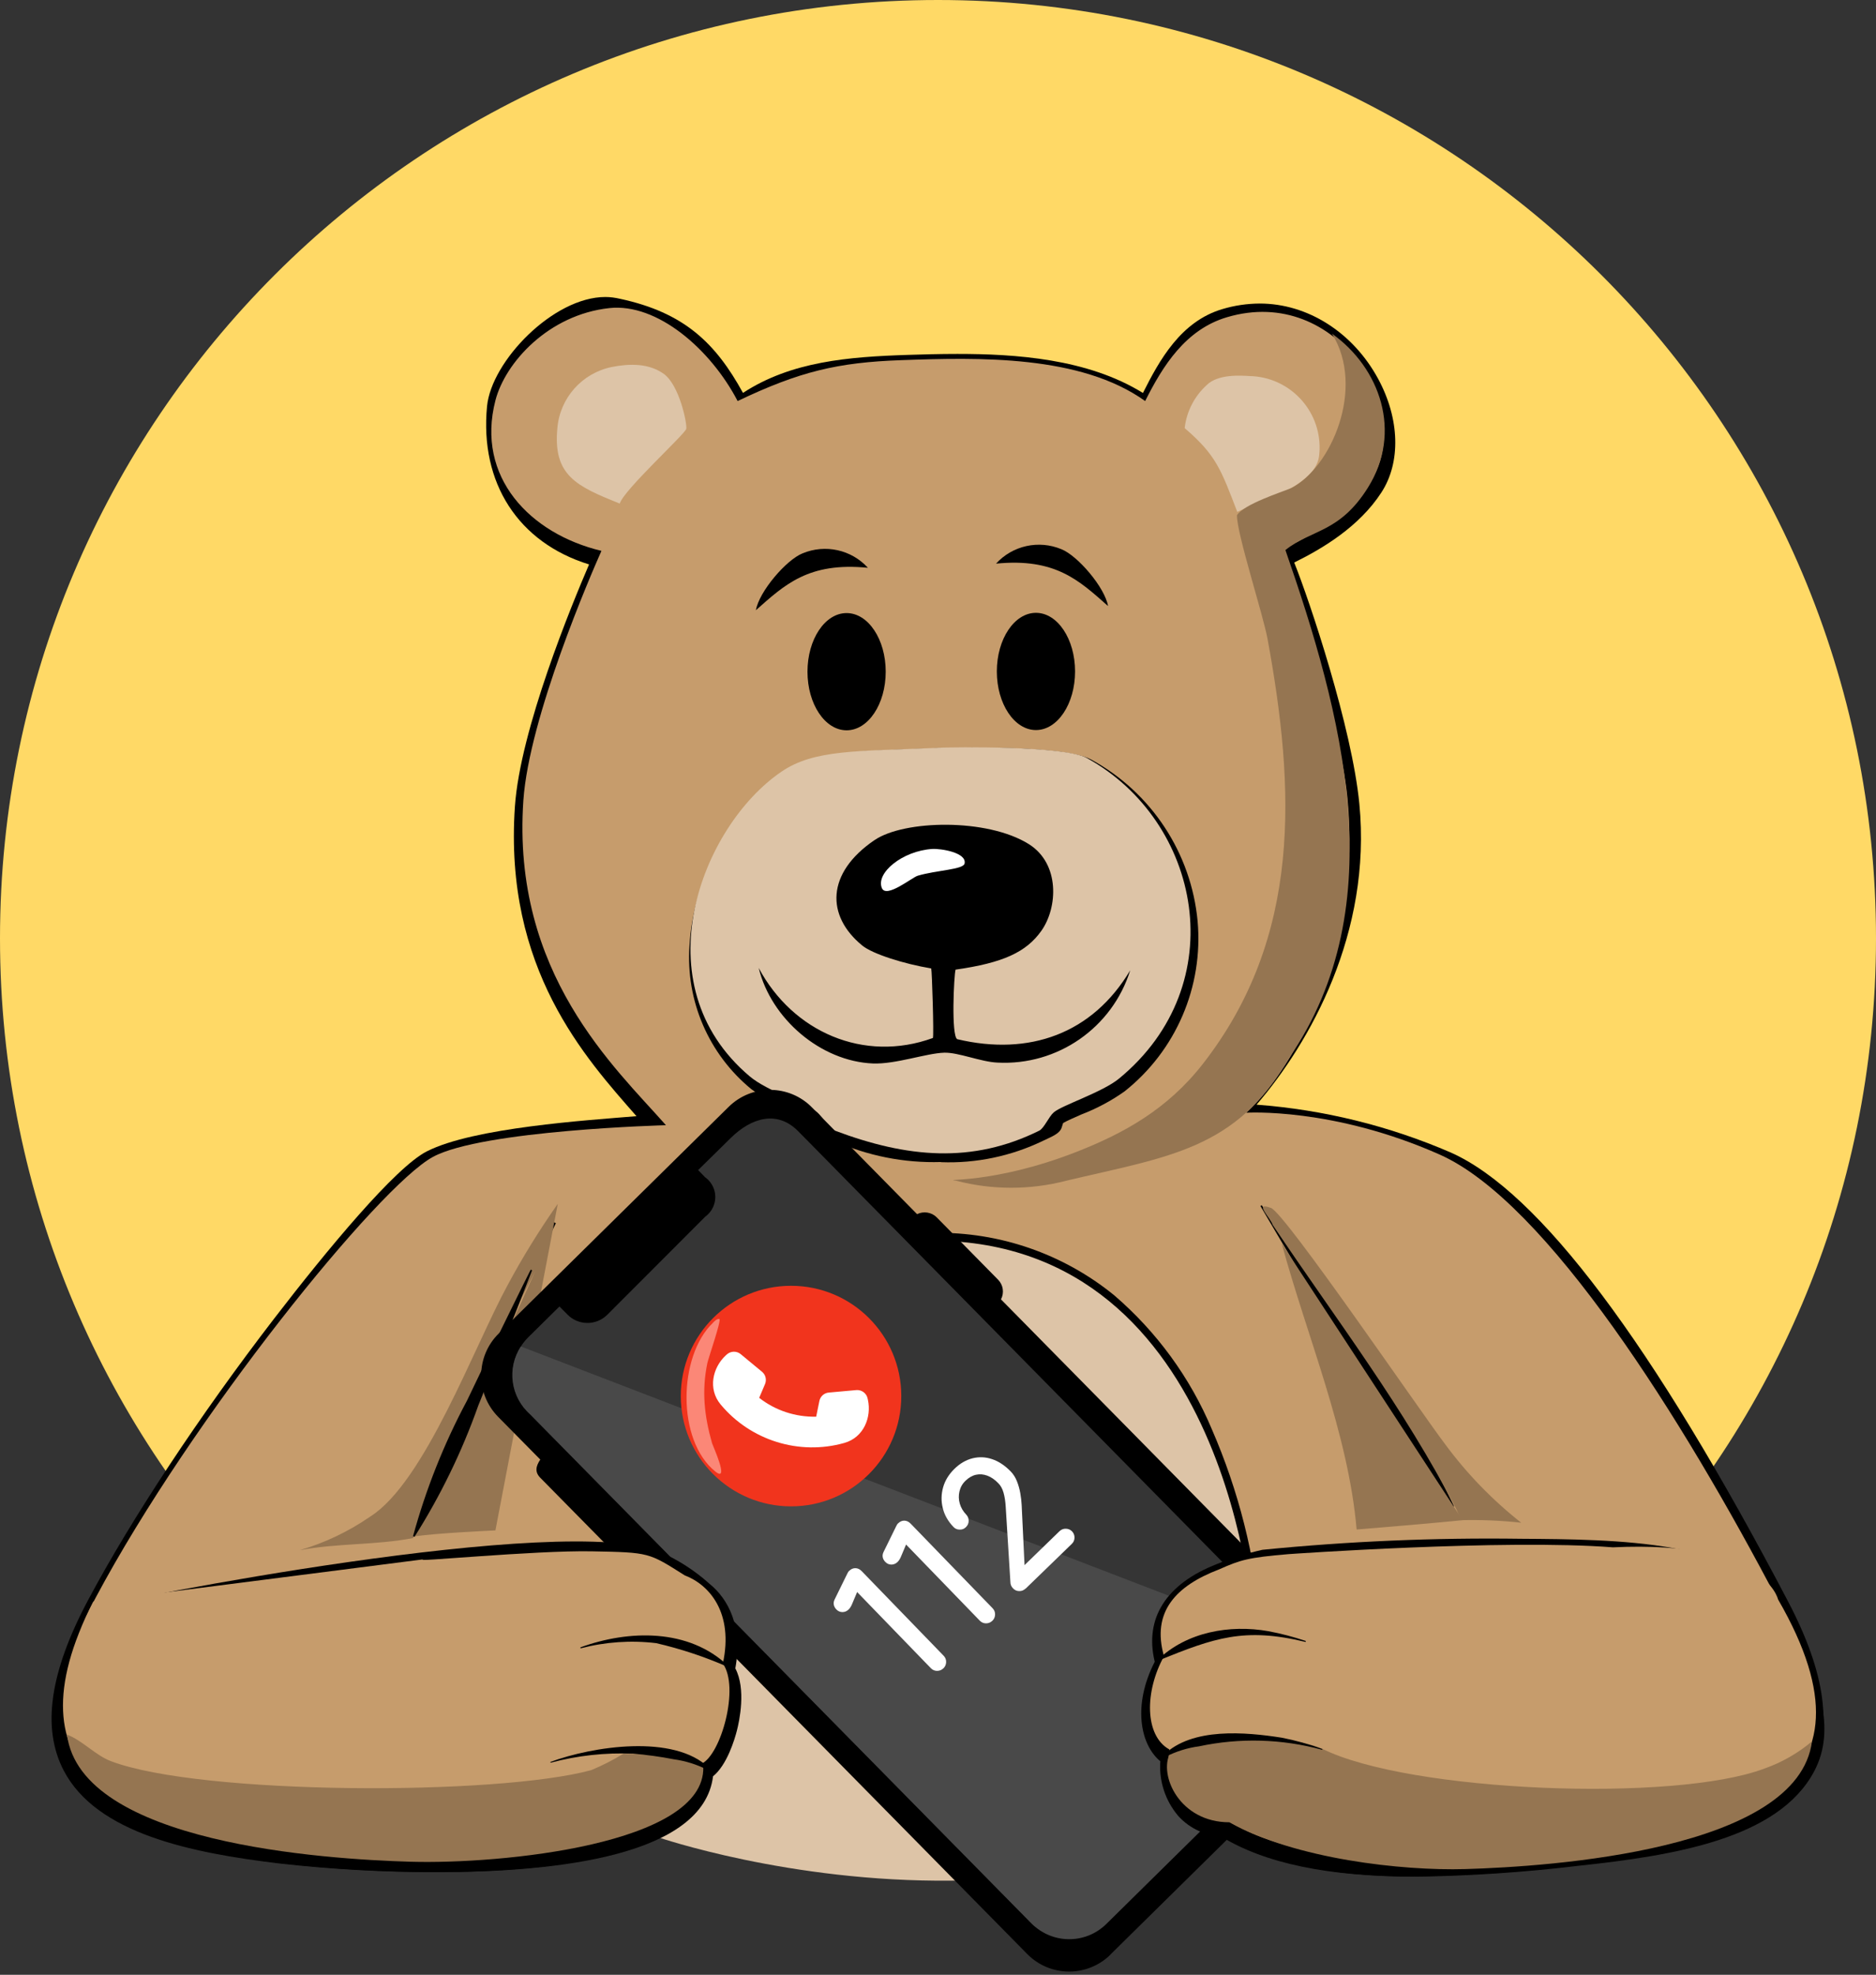 <?xml version="1.0" encoding="UTF-8"?>
<svg xmlns="http://www.w3.org/2000/svg" id="Ebene_1" version="1.1" viewBox="0 0 235 247.29">
  <rect x="0" y="0" width="235" height="247.29" fill="#333333" stroke="none"/>
  <defs>
    <style>
      .st0, .st1 {
        fill: none;
      }

      .st2 {
        fill: #c69c6c;
      }

      .st3 {
        fill: #957551;
      }

      .st4 {
        fill: #f1341d;
      }

      .st5 {
        fill: #ddc4a7;
      }

      .st6 {
        fill: #fff;
      }

      .st1 {
        stroke: #000;
        stroke-miterlimit: 10;
      }

      .st7 {
        fill: #494949;
      }

      .st8 {
        fill: #fb8777;
      }

      .st9 {
        fill: #353535;
      }

      .st10 {
        fill: #ffd966;
      }
    </style>
  </defs>
  <path id="Pfad_2017" class="st10" d="M117.5,0c64.89,0,117.5,52.61,117.5,117.5s-52.61,117.5-117.5,117.5S0,182.39,0,117.5,52.61,0,117.5,0Z"></path>
  <path id="Pfad_1972" d="M177.14,234.99c-10.75,0-18.68-1.65-24.2-5.03-2.21,0-4.33-.94-5.8-2.59-1.6-1.89-2.4-4.34-2.22-6.81-2.55-2.1-3.47-7.08-.7-12.46-1.32-5.44,1.43-9.77,7.8-12.24.65-.4,1.33-.76,2.03-1.08-20.24.61-56.32,1.97-65.66,3.51,2.44,1.95,4.25,5.46,3.29,10.64,1.38,2.58.51,6.59.19,7.82-.27,1.04-1.22,4.26-2.98,5.68-1.23,9.9-19.35,12-34.53,12h0c-6.46,0-12.92-.36-19.34-1.08-11.06-1.32-22.91-3.73-27.04-11.64-2.77-5.32-1.76-12.32,3.08-21.39,5.46-10.24,13.94-23.06,23.27-35.19,6.72-8.73,15.2-18.95,19.13-20.95,5.86-2.99,20.15-3.9,26.27-4.41-6.37-7.27-16.63-18.43-15.23-38.77.66-9.66,7.15-25.35,9.29-30.32-8.85-2.73-13.71-10.19-12.78-19.81.55-5.65,8.3-13.68,14.82-13.68.63,0,1.25.09,1.86.23,8,1.73,11.93,5.5,15.38,11.78,6.05-3.95,13.23-4.52,20.66-4.76,1.83-.06,4.01-.12,6.2-.12,7.24,0,16.29.58,23.24,4.89,2.08-4.14,4.75-8.96,9.94-10.5,1.52-.46,3.1-.69,4.69-.7,6,0,11.68,3.61,14.83,9.42,2.71,5,2.87,10.46.41,14.24-2.77,4.27-7.34,7.01-10.92,8.77,1.93,4.79,7.24,20.68,8.16,30.22,1.57,16.13-6.18,29.91-12.88,37.67,8.39.63,16.61,2.65,24.33,5.99,11.08,4.92,25.3,23.86,42.28,56.27,4.71,9,5.63,15.94,2.8,21.22-4.52,8.46-17.65,10.53-29.61,11.81-6.66.8-13.36,1.25-20.06,1.35"></path>
  <path id="Pfad_1973" class="st2" d="M174.4,202.9s3.22-10.55,2.71-10.3c-.43.21-7.98-.39-9.59-.28-5.59.38-11.02,1.27-15.14,3.84-5.41,2.06-8.6,5.68-7,11.24-2.44,4.42-2.44,9.95.67,11.67-.56,4.65,2.2,8.91,7.04,8.75,11.13,7.08,31.2,5.04,43.76,3.7,19.64-2.1,38.78-6.39,25.81-31.17-11.87-22.67-28.92-49.82-42.31-55.77s-24.23-5.24-24.23-5.24c6.38-5.95,14.45-21.04,12.67-39.39-1.02-10.47-7.54-29.08-8.55-30.97,4.18-1.95,8.79-4.66,11.51-8.85,5.53-8.5-4.13-24.53-18.04-20.41-5.2,1.53-8.06,6.11-10.26,10.5-8.09-5.79-20.84-5.47-30.56-5.12-7.94.28-12.75,1.42-20.49,5.12-3.4-6.52-10.09-12.29-16.07-11.64-7.6.82-13.04,6.8-14.27,11.56-2.49,9.61,4.35,16.71,13.28,18.84-1.29,2.9-9.06,20.79-9.78,31.25-1.49,21.68,11.48,33.44,17.86,40.67,0,0-23,.61-29.19,3.97-6.8,3.68-30.19,32.6-42.25,55.2-12.47,23.38,3.28,28.82,22.99,31.17,13.52,1.61,51.86,3.33,52.5-10.38,2.44-1.17,4.78-9.57,2.66-12.54,1.38-6.38-1.7-9.88-4.78-11.05-3.17-2.93-15.12-4.67-15.12-4.67,0,0,10.33,37.81,12.67,37.35.31-.06,15.52,4.99,35.14,5.32,24.39-.67,22.95-2.88,34.92-5.54,13.1-2.91,16.25-27.13,21.46-26.82"></path>
  <path id="Pfad_1974" class="st5" d="M76.62,45.96c2.26-.45,4.65-.48,6.52.85,1.98,1.42,2.94,6.25,2.83,6.88s-7.8,7.62-8.34,9.37c-5.39-2.17-8.38-3.49-7.81-9.45.32-3.78,3.09-6.89,6.8-7.65"></path>
  <path id="Pfad_1975" class="st5" d="M156.55,47.09c4.95.12,8.87,4.22,8.75,9.17,0,.2-.02.41-.04.61-.21,3.97-7.58,5.95-10.27,7.23-2.05-5.31-2.62-7.08-6.59-10.49.23-2.07,1.22-3.99,2.76-5.39,1.42-1.42,4.36-1.19,5.38-1.13"></path>
  <path id="Pfad_1976" d="M110.95,84.11c0,4.05-2.19,7.34-4.9,7.34s-4.9-3.29-4.9-7.34,2.19-7.34,4.9-7.34,4.9,3.29,4.9,7.34"></path>
  <path id="Pfad_1977" d="M134.67,84.08c0,4.05-2.19,7.34-4.9,7.34s-4.9-3.29-4.9-7.34,2.19-7.34,4.9-7.34,4.9,3.29,4.9,7.34"></path>
  <line id="Linie_33" class="st0" x1="69.18" y1="152.95" x2="50.69" y2="191.21"></line>
  <line id="Linie_34" class="st1" x1="69.18" y1="152.95" x2="50.69" y2="191.21"></line>
  <line id="Linie_35" class="st0" x1="157.96" y1="150.96" x2="182.05" y2="188.66"></line>
  <path id="Pfad_1978" d="M158.05,150.92c3.18,4.59,9.5,13.85,12.61,18.49,4.41,6.04,8.25,12.47,11.48,19.21l-.16.1c-4.76-5.76-8.98-11.95-12.61-18.49-2.9-4.76-8.66-14.4-11.48-19.21l.16-.1"></path>
  <path id="Pfad_1979" class="st5" d="M76.99,205.41c.96-8.67,3.16-17.16,6.54-25.2,7.21-16.57,18.71-25.34,33.26-25.34h.22c15.41.09,27.3,8.5,34.37,24.32,3.3,7.64,5.35,15.75,6.07,24.04l-2.06,25.95s-15.74,6.1-36.14,6.32-36.8-5.43-36.8-5.43l-5.47-24.65h.01Z"></path>
  <path id="Pfad_1980" d="M116.79,155.36h.22c37.2.22,39.96,47.91,39.96,47.91l-39.38,1.08-40.12,1.1s4.23-50.09,39.32-50.09M116.79,154.39h0c-7.95-.11-15.65,2.77-21.58,8.07-4.82,4.25-8.9,10.16-12.12,17.56-3.4,8.09-5.61,16.63-6.58,25.35l-.09,1.07,1.07-.03,79.5-2.19.99-.03-.06-.99c-.7-8.35-2.77-16.53-6.11-24.21-2.72-6.48-6.92-12.23-12.26-16.81-6.36-5.17-14.34-7.93-22.54-7.8h-.22Z"></path>
  <path id="Pfad_1981" class="st3" d="M62.06,191.64c-1.28.07-7.01.32-10.1.74l15.11-33.24c-5.44,10.77-11.59,21.91-15.32,33.46-4.71.91-9.5.62-14.2,1.52,3.14-.92,6.12-2.34,8.81-4.2,6.84-4.29,13.05-21.34,17.21-28.96,1.89-3.53,4-6.94,6.3-10.21l-7.81,40.89h0Z"></path>
  <path id="Pfad_1982" class="st3" d="M169.94,191.53c-1.04-12.08-6.26-24.26-9.39-35.84l22.67,34.67c-3.08.32-11.56,1.04-13.29,1.17"></path>
  <path id="Pfad_1983" class="st3" d="M190.56,190.68c-2.51-.28-5.03-.38-7.55-.32l-.53-1.27c-6.69-12.95-14.96-23.65-23.06-35.71-.28-.91-2.45-2.93-.21-2.12,1.76.63,18.81,25.64,21.79,29.55,2.73,3.71,5.95,7.03,9.57,9.88"></path>
  <path id="Pfad_1984" d="M163.12,205.61c-7.69-1.86-11.42-.52-18.45,2.33l-.06-.1c3.63-3.49,9.01-4.43,13.84-3.58,1.59.3,3.16.71,4.7,1.23l-.03.11h0Z"></path>
  <path id="Pfad_1985" d="M165.19,219.11c-5.03-1.37-10.31-1.52-15.41-.43-1.46.19-2.88.64-4.2,1.31-.17.1-.29.26-.34.45l-.11.02c-.04-.25.04-.51.22-.69,3.55-3.49,10.26-2.88,14.8-2.17,1.73.34,3.43.81,5.09,1.42l-.04.11v-.02h-.01Z"></path>
  <path id="Pfad_1986" class="st3" d="M77.69,219.59c3.4.21,7.86.11,9.99,1.7.21,9.67-25.28,12.17-36.7,11.84-10.74-.31-41.17-2.26-42.9-15.88,1.93.73,3.46,2.55,5.41,3.29,11.26,4.27,48.41,4.33,60.16,1.12,1.4-.58,2.76-1.27,4.05-2.07"></path>
  <path id="Pfad_1987" class="st3" d="M134.87,144.23c5.83-2.28,11.35-5.29,15.81-11.01,12.46-15.98,11.53-34.53,8.11-53.16-.59-3.22-3.87-13.23-3.84-15.54.85-1.38,5.6-2.9,6.8-3.4,5-2.55,9.33-12.55,5.1-19.34,6.03,4.29,8.85,12.33,4.52,19.26-3.57,5.72-7.1,5.23-10.35,7.84,7.01,20.19,13.71,44.41.41,63.67-6.59,11.41-15.02,12.26-27.85,15.3-4.53,1.18-9.29,1.18-13.82,0-2.08-.29,4.55.51,15.09-3.61"></path>
  <path id="Pfad_1988" d="M72.28,206.29c6.05-2.21,13.62-2.4,18.54,2.35l-.06.1c-2.9-1.27-5.9-2.26-8.98-2.98-3.17-.38-6.38-.16-9.47.65l-.03-.11h0Z"></path>
  <path id="Pfad_1989" d="M68.51,220.64c5.25-1.95,15.52-3.56,19.89.75.18.19.26.44.22.69l-.11-.02c-.05-.19-.17-.35-.34-.45-1.32-.67-2.74-1.11-4.2-1.31-1.68-.33-3.38-.56-5.09-.7-3.48-.15-6.96.23-10.32,1.13l-.04-.11"></path>
  <line id="Linie_36" class="st0" x1="66.56" y1="159.04" x2="51.82" y2="192.41"></line>
  <path id="Pfad_1990" d="M66.65,159.08c-1.88,4.92-4.75,12-6.75,16.96-2.04,5.75-4.72,11.26-7.98,16.41l-.18-.08c1.61-5.89,3.87-11.58,6.75-16.96l3.95-8.23c1.35-2.73,2.67-5.47,4.04-8.19l.18.08h-.01Z"></path>
  <path id="Pfad_1991" d="M117.86,145.51c-4.61.14-9.19-.77-13.39-2.66-1.07-.5-2-.91-2.24-1.73-.05-.16-.11-.39-.16-.53-.82-.46-1.67-.87-2.54-1.23-1.93-.75-3.75-1.75-5.41-2.97-5.34-4.37-8.23-11.06-7.75-17.94.43-8.32,5.24-17.2,11.71-21.6,3.82-2.6,8.41-2.76,16.01-3.03,1.16-.04,2.39-.08,3.71-.14.65-.03,2.17-.06,3.96-.06,8.1,0,13.13.51,14.95,1.51,7.52,4.11,12.51,11.69,13.31,20.22.73,8.2-2.71,16.22-9.17,21.33-1.67,1.18-3.49,2.15-5.4,2.88-.79.35-1.85.81-2.28,1.07-.05.15-.12.38-.17.54-.25.84-1.37,1.2-2.38,1.7-3.97,1.91-8.35,2.83-12.75,2.66"></path>
  <path id="Pfad_1992" class="st5" d="M117.43,93.64c2.06-.09,15.87-.28,18.71,1.28,14.31,7.87,18.43,28.31,4.03,40.15-2.1,1.72-7.13,3.32-8.18,4.23-.6.52-1.21,1.99-1.8,2.28-8.4,4.17-16.58,3.4-25.61,0-.64-.24-1.6-1.75-2.2-2.28-1.3-1.14-6.18-2.59-8.46-4.51-13.74-11.59-6.04-31.35,3.97-38.16,4.08-2.78,9.35-2.55,19.56-2.98"></path>
  <path id="Pfad_1993" d="M109.57,105.19c3.68-2.51,14.1-2.76,19.32.52,3.89,2.45,3.63,7.93,1.55,10.86-1.9,2.67-4.79,4-10.74,4.85-.2.61-.57,8.29.21,8.71,9.02,2.14,16.94-.68,21.67-8.63-2.25,7.2-9.1,11.96-16.64,11.56-2.08-.09-4.88-1.29-6.66-1.24-2.27.07-6.08,1.46-8.93,1.35-6.57-.27-12.77-5.63-14.31-11.96,4.28,8.02,13.18,11.91,21.82,8.77.14-.29-.11-8.41-.21-8.71-3.4-.57-7.33-1.8-8.64-2.87-4.55-3.72-4.53-9.08,1.55-13.21"></path>
  <path id="Pfad_1994" class="st6" d="M116.77,106.31c1.05-.07,4.35.44,4.06,1.82-.16.77-3.46.82-5.87,1.53-.71.21-3.93,2.87-4.49,1.55-.79-1.89,2.57-4.66,6.3-4.9"></path>
  <path id="Pfad_1995" class="st3" d="M155.55,217.57c-3.68.28-7.23.67-9.35,2.27-.93,3.54,1.56,7.79,7.37,8.36,8.21,4.61,21.68,6.09,29.53,5.86,10.74-.31,41.43-2.16,43.16-15.78-1.93.73-3.72,2.45-5.67,3.19-11.26,4.27-44.94,3.1-55.83-2.34-2.27-1.13-6.8-1.28-9.21-1.56"></path>
  <path id="Pfad_1996" d="M100.54,69.29c2.84-1.18,6.11-.46,8.18,1.81-7.44-.74-10.42,2.12-14.03,5.31.4-2.33,3.8-6.31,5.85-7.12"></path>
  <path id="Pfad_1997" d="M132.95,68.77c-2.84-1.18-6.11-.46-8.18,1.81,7.44-.74,10.42,2.12,14.03,5.31-.4-2.33-3.8-6.31-5.85-7.12"></path>
  <g>
    <g>
      <path id="Pfad_2160" d="M139.11,244.76c-2.91,2.86-7.58,2.83-10.44-.08l-40.24-40.85c-.84.55-1.96.43-2.66-.28l-7.7-7.82c-.49-.5-.71-1.22-.55-1.91-.67.13-.97.23-1.61-.42l-8.23-8.35c-.72-.73-.55-1.46,0-2.28l-5.28-5.35c-2.86-2.91-2.83-7.58.08-10.44l28.8-28.38c2.91-2.86,7.58-2.83,10.44.08l13.16,13.36c.82-.41,1.82-.24,2.45.39l7.7,7.82c.64.65.79,1.64.36,2.46l42.59,43.22c2.86,2.91,2.83,7.58-.08,10.44l-28.8,28.38h0Z"></path>
      <path id="Pfad_2161" class="st9" d="M164.68,214.74l-26.36,25.98c-2.63,2.56-6.82,2.5-9.38-.13l.97.98-63.75-64.71c-2.58-2.59-2.59-6.79,0-9.39l3.92-3.87.99,1c1.35,1.39,3.58,1.42,4.97.07h0l12.31-12.32c1.37-1.01,1.66-2.92.65-4.27-.19-.26-.42-.49-.67-.66l-.88-.9,4.1-4.03c2.59-2.55,5.82-3.48,8.42-.85l.97.98,62.78,63.73c2.58,2.59,2.59,6.79,0,9.39h0l.98-.97"></path>
      <path id="Pfad_2162" class="st7" d="M164.92,214.97l-26.36,25.98c-2.63,2.56-6.82,2.5-9.38-.13l.97.98-63.75-64.71c-2.44-2.13-2.95-5.76-1.15-8.48l98.69,37.95c2.58,2.59,2.59,6.79,0,9.39h0l.98-.97"></path>
    </g>
    <g>
      <circle class="st4" cx="99.09" cy="174.82" r="13.81"></circle>
      <path class="st6" d="M92.79,169.57c-.52-.43-1.27-.4-1.76.05l-.14.13c-1.61,1.5-2.25,4.16-.62,6.12,3.75,4.51,9.85,6.41,15.49,4.82,2.46-.69,3.43-3.25,2.96-5.4l-.04-.18c-.14-.65-.75-1.1-1.42-1.04l-3.44.31c-.58.05-1.07.48-1.18,1.06l-.4,1.96c-2.57.06-5.11-.77-7.14-2.36l.73-1.72c.23-.54.08-1.17-.37-1.54l-2.66-2.2Z"></path>
    </g>
    <g>
      <path class="st6" d="M118.15,208.93c-.21.2-.47.3-.77.3s-.57-.12-.78-.34l-9.23-9.53-.67,1.59c-.11.24-.24.44-.39.59-.23.22-.49.33-.78.33-.29,0-.55-.11-.77-.34-.16-.17-.27-.36-.31-.57-.05-.22-.01-.44.1-.67l1.59-3.24c.03-.07.07-.14.11-.2.04-.06.08-.11.13-.15.24-.23.5-.34.79-.33.29.01.55.14.78.38l10.26,10.59c.21.22.32.48.31.79s-.12.57-.35.79Z"></path>
      <path class="st6" d="M124.28,202.98c-.21.2-.47.3-.77.3s-.57-.12-.78-.34l-9.23-9.53-.67,1.59c-.11.24-.24.44-.39.59-.23.22-.49.33-.78.33-.29,0-.55-.11-.77-.34-.16-.17-.27-.36-.31-.57-.05-.22-.01-.44.1-.67l1.59-3.24c.03-.07.07-.14.11-.2.04-.06.08-.11.13-.15.24-.23.5-.34.79-.33.29.01.55.14.78.38l10.26,10.59c.21.22.32.48.31.79s-.12.57-.35.79Z"></path>
      <path class="st6" d="M128.47,198.92c-.23.22-.49.33-.8.32-.3,0-.56-.12-.77-.34-.22-.23-.33-.49-.33-.77l-.59-9.48c-.04-.67-.13-1.24-.27-1.73-.14-.49-.35-.88-.64-1.17-.44-.46-.9-.78-1.38-.96-.48-.18-.95-.22-1.42-.12-.47.1-.9.35-1.31.74s-.65.83-.77,1.34c-.12.51-.11,1.02.04,1.54s.42.97.81,1.38c.2.21.3.46.3.77s-.11.56-.34.79-.48.32-.79.31c-.31,0-.56-.11-.76-.32-.69-.71-1.14-1.5-1.35-2.37-.22-.87-.2-1.74.04-2.6.24-.86.72-1.63,1.41-2.31s1.47-1.13,2.28-1.33c.81-.2,1.63-.17,2.45.11.82.27,1.6.79,2.34,1.55.32.33.58.74.77,1.22.19.48.33.98.42,1.5.09.52.15,1.01.17,1.47l.36,7.53,4.37-4.24c.23-.22.5-.33.81-.32.31.01.57.12.77.33s.32.48.31.79c0,.31-.12.57-.35.79l-5.78,5.6Z"></path>
    </g>
  </g>
  <g>
    <path id="Pfad_2007" d="M11.37,201.41c-4.94,9.03-5.73,14.99-2.95,20.3,4.13,7.91,15.99,10.32,27.04,11.64,6.42.72,12.88,1.08,19.34,1.08h0c15.17,0,33.3-2.1,34.52-12,1.76-1.42,2.71-4.64,2.98-5.69.32-1.23,1.18-5.24-.19-7.82.96-5.18-.85-8.69-3.29-10.64-1.79-1.61-3.83-2.92-6.03-3.9-11.97-5.17-68.29,6.05-71.42,7.01"></path>
    <path id="Pfad_2009" class="st2" d="M11.68,200.56c-11.16,21.89,4,28.33,23.71,30.68,13.52,1.61,51.86,3.33,52.5-10.38,2.44-1.17,4.78-9.57,2.66-12.54,1.38-6.38-1.7-9.88-4.78-11.05-4.54-2.87-4.39-2.87-11.62-3.01s-23.35,1.46-21.01.99"></path>
    <path id="Pfad_2013" class="st3" d="M78.11,219.59c3.4.21,7.86.11,9.99,1.7.21,9.67-25.28,12.17-36.7,11.84-10.74-.31-41.27-2.3-43.01-15.92,1.93.73,3.56,2.59,5.51,3.33,11.26,4.27,48.41,4.33,60.16,1.12,1.4-.58,2.76-1.27,4.05-2.07"></path>
    <path id="Pfad_2014" d="M72.7,206.29c6.05-2.21,13.62-2.4,18.54,2.35l-.06.1c-2.9-1.27-5.9-2.27-8.98-2.98-3.17-.38-6.38-.16-9.47.65l-.03-.11h0Z"></path>
    <path id="Pfad_2015" d="M68.93,220.64c5.25-1.95,15.52-3.56,19.89.75.18.19.26.44.22.69l-.11-.02c-.05-.19-.17-.35-.34-.45-1.32-.67-2.74-1.11-4.2-1.31-1.68-.33-3.38-.56-5.09-.7-3.48-.15-6.96.23-10.32,1.13l-.04-.11"></path>
  </g>
  <g>
    <path id="Pfad_2008" d="M223.29,201.2c4.78,8.96,6.77,15.35,3.95,20.64-4.52,8.46-17.65,10.53-29.61,11.81-6.66.8-13.36,1.25-20.06,1.35-10.75,0-18.68-1.65-24.2-5.04-2.21,0-4.33-.94-5.8-2.59-1.6-1.9-2.4-4.34-2.22-6.82-2.55-2.1-3.47-7.08-.7-12.46-1.32-5.44,1.43-9.77,7.8-12.24,1.84-.75,3.75-1.35,5.69-1.78,10.77-1.07,21.59-1.53,32.42-1.38,11.8.08,27.84.16,32.73,8.5"></path>
    <path id="Pfad_2010" class="st2" d="M161.43,194.61c-5.1.43-6.04.72-8.71,1.91-5.41,2.06-8.5,5.31-6.91,10.88-2.44,4.42-2.44,9.95.67,11.67-.56,4.65,2.2,8.91,7.04,8.75,11.13,7.08,31.2,5.04,43.77,3.7,19.64-2.1,39.54-6.87,25.44-31.24,0,0-1.63-7.44-20.69-6.52-13.6-1.06-40.6.85-40.6.85"></path>
    <path id="Pfad_2011" d="M163.55,205.61c-7.69-1.86-11.42-.52-18.45,2.33l-.06-.1c3.63-3.49,9.01-4.43,13.84-3.58,1.59.3,3.16.71,4.7,1.23l-.03.11h0Z"></path>
    <path id="Pfad_2016" class="st3" d="M155.49,217.43c-3.68.28-6.09-.28-8.93,2.12-1.42,2.76,1.2,8.64,7.44,8.64,8.21,4.61,21.68,6.09,29.53,5.86,10.74-.31,41.71-2.37,43.45-15.99-1.76,1.48-3.78,2.64-5.95,3.4-11.26,4.27-44.52,2.96-55.41-2.48-2.27-1.13-7.72-1.28-10.13-1.56"></path>
    <path id="Pfad_2012" d="M165.61,219.11c-5.03-1.37-10.31-1.52-15.41-.43-1.46.19-2.88.64-4.2,1.31-.17.1-.29.26-.34.45l-.11.02c-.04-.25.04-.51.22-.69,3.55-3.49,10.26-2.88,14.8-2.17,1.73.34,3.43.81,5.09,1.42l-.04.11v-.02h-.01Z"></path>
  </g>
  <path class="st8" d="M89.31,165.63c.2-.19.5-.52.81-.45.26.15-1.37,4.85-1.51,5.5-.73,3.49-.38,6.66.59,10.05.09.3,2.23,4.99.42,3.55-4.87-3.88-4.68-14.46-.31-18.64h0Z"></path>
</svg>
